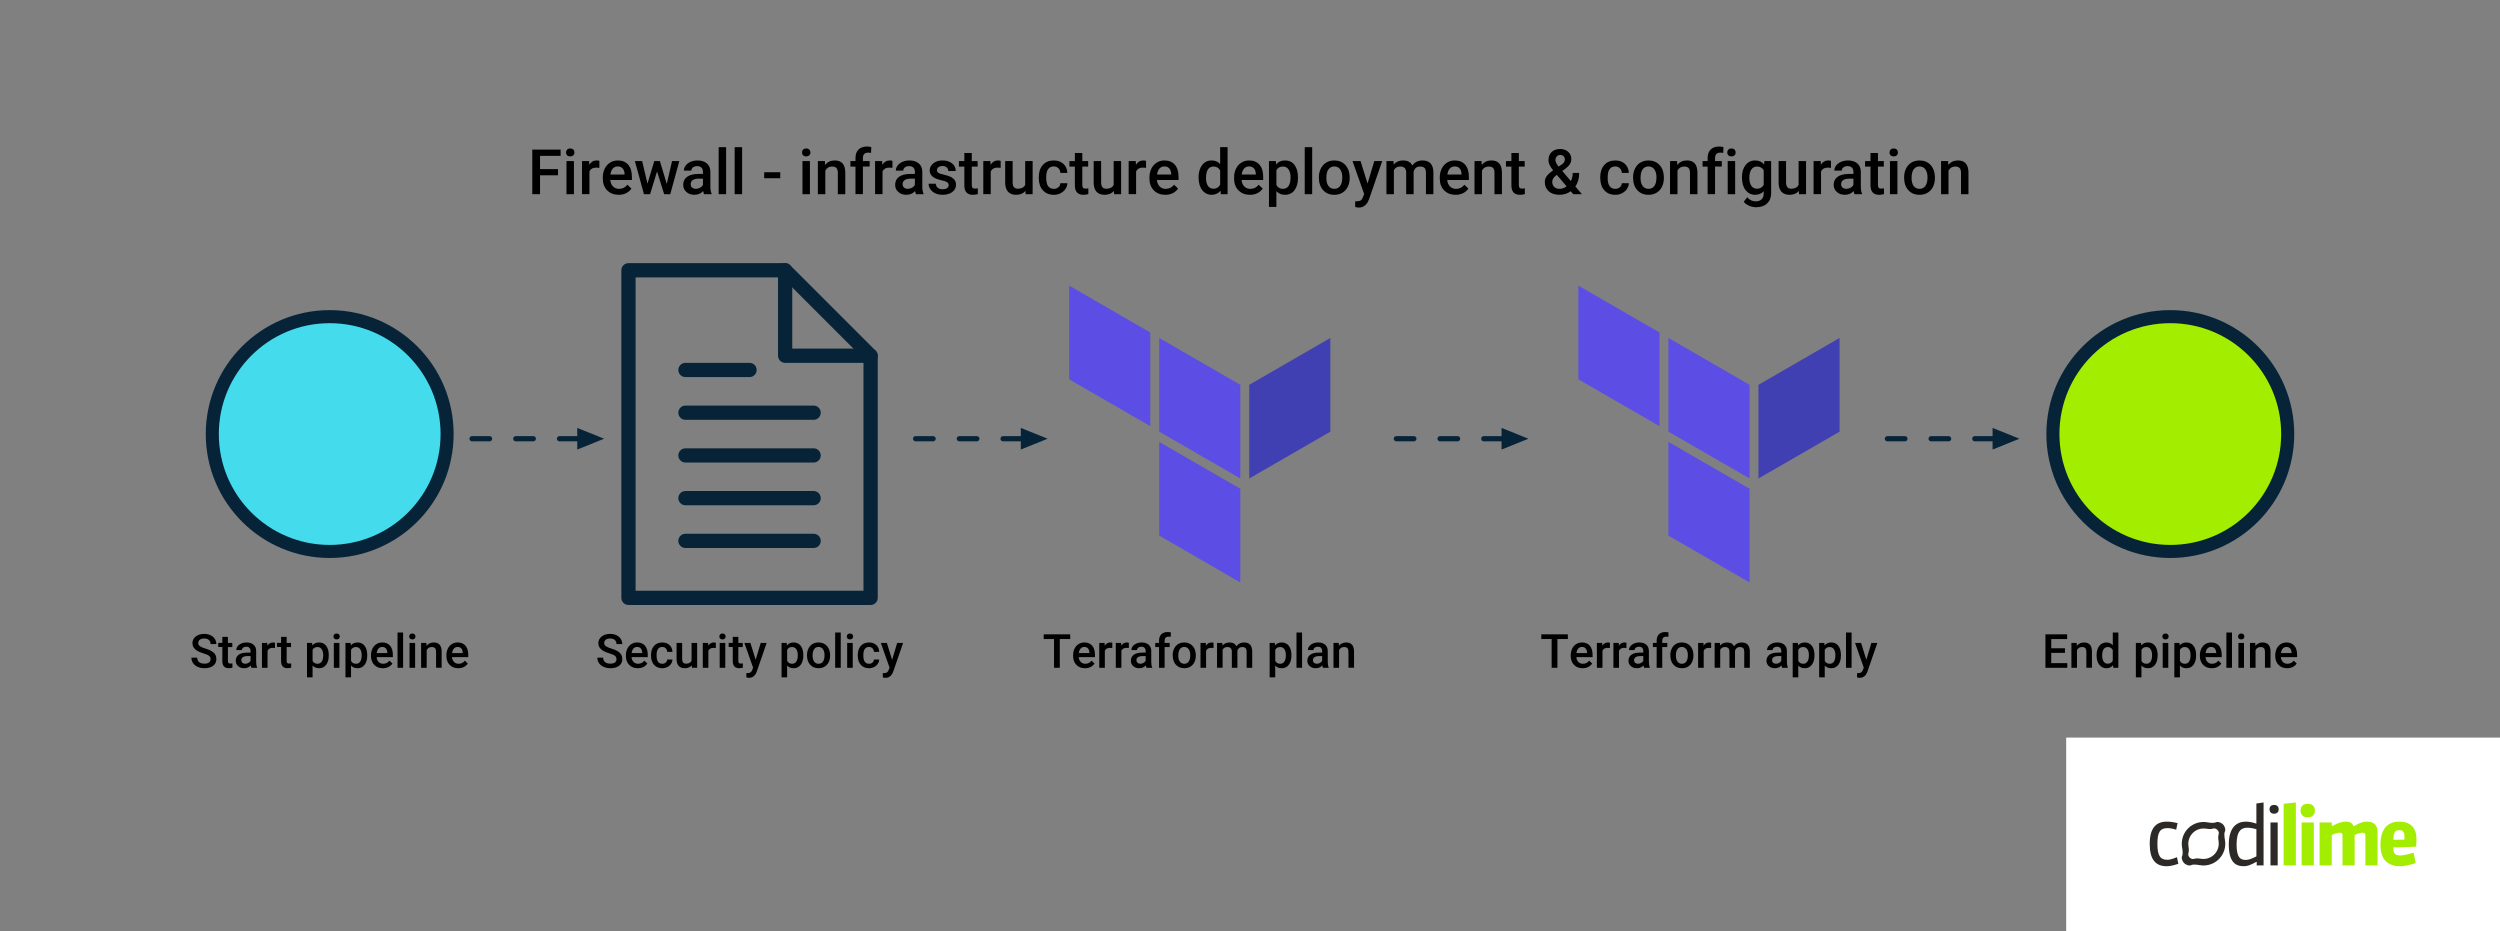 <?xml version="1.0" encoding="UTF-8"?><svg id="Warstwa_1" xmlns="http://www.w3.org/2000/svg" viewBox="0 0 1914.35 712.97"><rect x="0" y="0" width="1914.35" height="712.97" fill="#808080" stroke="none"/><defs><style>.cls-1{fill:none;stroke-dasharray:0 0 0 0 0 0 13.39 20.09;stroke-linecap:round;stroke-width:4px;}.cls-1,.cls-2,.cls-3{stroke:#062338;stroke-miterlimit:10;}.cls-4{fill:#fff;}.cls-5,.cls-2{fill:#a3ed00;}.cls-6{fill:#4040b2;}.cls-7{fill:#062338;}.cls-8{fill:#2d2926;}.cls-9{fill:#5c4ee5;}.cls-2,.cls-3{stroke-width:10px;}.cls-3{fill:#44dcec;}</style></defs><g><path d="M427.26,134.23h-13.73v14.46h-5.93v-34.12h21.68v4.78h-15.75v10.15h13.73v4.73Z"/><path d="M433.43,116.75c0-.88,.28-1.6,.83-2.18s1.35-.87,2.38-.87,1.83,.29,2.39,.87,.84,1.3,.84,2.18-.28,1.57-.84,2.14-1.36,.86-2.39,.86-1.82-.29-2.38-.86-.83-1.29-.83-2.14Zm6.05,31.95h-5.7v-25.36h5.7v25.36Z"/><path d="M458.95,128.53c-.75-.12-1.52-.19-2.32-.19-2.61,0-4.37,1-5.27,3v17.34h-5.7v-25.36h5.44l.14,2.84c1.38-2.2,3.28-3.3,5.72-3.3,.81,0,1.48,.11,2.02,.33l-.02,5.34Z"/><path d="M473.72,149.16c-3.61,0-6.54-1.14-8.78-3.41s-3.36-5.3-3.36-9.08v-.7c0-2.53,.49-4.79,1.46-6.79s2.35-3.54,4.11-4.65,3.73-1.66,5.91-1.66c3.45,0,6.12,1.1,8,3.3s2.82,5.32,2.82,9.35v2.3h-16.57c.17,2.09,.87,3.75,2.1,4.97s2.77,1.83,4.63,1.83c2.61,0,4.73-1.05,6.38-3.16l3.07,2.93c-1.02,1.52-2.37,2.69-4.07,3.53s-3.6,1.25-5.71,1.25Zm-.68-21.73c-1.56,0-2.82,.55-3.79,1.64s-1.57,2.62-1.84,4.57h10.85v-.42c-.12-1.91-.63-3.35-1.52-4.32s-2.12-1.46-3.7-1.46Z"/><path d="M510.59,140.84l4.03-17.51h5.55l-6.91,25.36h-4.69l-5.44-17.41-5.34,17.41h-4.69l-6.94-25.36h5.55l4.1,17.32,5.2-17.32h4.29l5.27,17.51Z"/><path d="M539.13,148.69c-.25-.48-.47-1.27-.66-2.37-1.81,1.89-4.03,2.84-6.66,2.84s-4.62-.73-6.23-2.18-2.41-3.25-2.41-5.39c0-2.7,1-4.78,3.01-6.22s4.88-2.17,8.61-2.17h3.49v-1.66c0-1.31-.37-2.36-1.1-3.15s-1.85-1.18-3.35-1.18c-1.3,0-2.36,.32-3.19,.97s-1.24,1.47-1.24,2.47h-5.7c0-1.39,.46-2.69,1.38-3.9s2.18-2.16,3.76-2.85,3.36-1.03,5.31-1.03c2.97,0,5.34,.75,7.1,2.24s2.67,3.59,2.72,6.29v11.44c0,2.28,.32,4.1,.96,5.46v.4h-5.81Zm-6.26-4.1c1.12,0,2.18-.27,3.18-.82s1.74-1.28,2.24-2.2v-4.78h-3.07c-2.11,0-3.7,.37-4.76,1.1s-1.59,1.77-1.59,3.12c0,1.09,.36,1.96,1.09,2.61s1.7,.97,2.92,.97Z"/><path d="M556.01,148.69h-5.7v-36h5.7v36Z"/><path d="M568.26,148.69h-5.7v-36h5.7v36Z"/><path d="M597.47,136.48h-12.3v-4.59h12.3v4.59Z"/><path d="M614.13,116.75c0-.88,.28-1.6,.83-2.18s1.35-.87,2.38-.87,1.83,.29,2.39,.87,.84,1.3,.84,2.18-.28,1.57-.84,2.14-1.36,.86-2.39,.86-1.82-.29-2.38-.86-.83-1.29-.83-2.14Zm6.05,31.95h-5.7v-25.36h5.7v25.36Z"/><path d="M631.66,123.33l.16,2.93c1.88-2.27,4.34-3.4,7.38-3.4,5.28,0,7.97,3.02,8.06,9.07v16.76h-5.7v-16.43c0-1.61-.35-2.8-1.04-3.57s-1.83-1.16-3.41-1.16c-2.3,0-4.01,1.04-5.13,3.12v18.05h-5.7v-25.36h5.37Z"/><path d="M655.08,148.69v-21.14h-3.87v-4.22h3.87v-2.32c0-2.81,.78-4.98,2.34-6.52s3.75-2.3,6.56-2.3c1,0,2.06,.14,3.19,.42l-.14,4.45c-.62-.12-1.35-.19-2.18-.19-2.72,0-4.08,1.4-4.08,4.2v2.25h5.16v4.22h-5.16v21.14h-5.7Z"/><path d="M683.37,128.53c-.75-.12-1.52-.19-2.32-.19-2.61,0-4.37,1-5.27,3v17.34h-5.7v-25.36h5.44l.14,2.84c1.38-2.2,3.28-3.3,5.72-3.3,.81,0,1.48,.11,2.02,.33l-.02,5.34Z"/><path d="M701.41,148.69c-.25-.48-.47-1.27-.66-2.37-1.81,1.89-4.03,2.84-6.66,2.84s-4.62-.73-6.23-2.18-2.41-3.25-2.41-5.39c0-2.7,1-4.78,3.01-6.22s4.88-2.17,8.61-2.17h3.49v-1.66c0-1.31-.37-2.36-1.1-3.15s-1.85-1.18-3.35-1.18c-1.3,0-2.36,.32-3.19,.97s-1.24,1.47-1.24,2.47h-5.7c0-1.39,.46-2.69,1.38-3.9s2.18-2.16,3.76-2.85,3.36-1.03,5.31-1.03c2.97,0,5.34,.75,7.1,2.24s2.67,3.59,2.72,6.29v11.44c0,2.28,.32,4.1,.96,5.46v.4h-5.81Zm-6.26-4.1c1.12,0,2.18-.27,3.18-.82s1.74-1.28,2.24-2.2v-4.78h-3.07c-2.11,0-3.7,.37-4.76,1.1s-1.59,1.77-1.59,3.12c0,1.09,.36,1.96,1.09,2.61s1.7,.97,2.92,.97Z"/><path d="M726.44,141.8c0-1.02-.42-1.79-1.25-2.32s-2.22-1-4.16-1.41-3.55-.92-4.85-1.55c-2.84-1.38-4.27-3.37-4.27-5.98,0-2.19,.92-4.02,2.77-5.48s4.19-2.2,7.03-2.2c3.03,0,5.48,.75,7.35,2.25s2.8,3.45,2.8,5.84h-5.7c0-1.09-.41-2-1.22-2.73s-1.89-1.09-3.23-1.09c-1.25,0-2.27,.29-3.06,.87s-1.18,1.35-1.18,2.32c0,.88,.37,1.55,1.1,2.04s2.22,.97,4.45,1.46,3.99,1.08,5.26,1.76,2.22,1.5,2.84,2.45,.93,2.11,.93,3.47c0,2.28-.95,4.13-2.84,5.54s-4.37,2.12-7.43,2.12c-2.08,0-3.93-.38-5.55-1.12s-2.89-1.78-3.8-3.09-1.36-2.73-1.36-4.24h5.53c.08,1.34,.59,2.38,1.52,3.11s2.18,1.09,3.73,1.09,2.64-.29,3.42-.86,1.17-1.32,1.17-2.24Z"/><path d="M744.14,117.17v6.16h4.48v4.22h-4.48v14.16c0,.97,.19,1.67,.57,2.1s1.07,.64,2.05,.64c.66,0,1.32-.08,1.99-.23v4.41c-1.3,.36-2.55,.54-3.75,.54-4.38,0-6.56-2.41-6.56-7.24v-14.37h-4.17v-4.22h4.17v-6.16h5.7Z"/><path d="M766.24,128.53c-.75-.12-1.52-.19-2.32-.19-2.61,0-4.37,1-5.27,3v17.34h-5.7v-25.36h5.44l.14,2.84c1.38-2.2,3.28-3.3,5.72-3.3,.81,0,1.48,.11,2.02,.33l-.02,5.34Z"/><path d="M785.2,146.21c-1.67,1.97-4.05,2.95-7.12,2.95-2.75,0-4.83-.8-6.25-2.41s-2.12-3.94-2.12-6.98v-16.43h5.7v16.36c0,3.22,1.34,4.83,4.01,4.83s4.63-.99,5.6-2.98v-18.21h5.7v25.36h-5.37l-.14-2.48Z"/><path d="M806.93,144.61c1.42,0,2.6-.41,3.54-1.24s1.44-1.85,1.5-3.07h5.37c-.06,1.58-.55,3.05-1.48,4.42s-2.17,2.45-3.75,3.25-3.28,1.2-5.11,1.2c-3.55,0-6.36-1.15-8.44-3.45s-3.12-5.47-3.12-9.52v-.59c0-3.86,1.03-6.95,3.09-9.27s4.88-3.48,8.44-3.48c3.02,0,5.47,.88,7.37,2.64s2.89,4.07,2.99,6.93h-5.37c-.06-1.45-.56-2.65-1.49-3.59s-2.11-1.41-3.55-1.41c-1.84,0-3.27,.67-4.27,2s-1.51,3.36-1.52,6.08v.91c0,2.75,.5,4.8,1.49,6.15s2.43,2.03,4.3,2.03Z"/><path d="M828.77,117.17v6.16h4.48v4.22h-4.48v14.16c0,.97,.19,1.67,.57,2.1s1.07,.64,2.05,.64c.66,0,1.32-.08,1.99-.23v4.41c-1.3,.36-2.55,.54-3.75,.54-4.38,0-6.56-2.41-6.56-7.24v-14.37h-4.17v-4.22h4.17v-6.16h5.7Z"/><path d="M852.96,146.21c-1.67,1.97-4.05,2.95-7.12,2.95-2.75,0-4.83-.8-6.25-2.41s-2.12-3.94-2.12-6.98v-16.43h5.7v16.36c0,3.22,1.34,4.83,4.01,4.83s4.63-.99,5.6-2.98v-18.21h5.7v25.36h-5.37l-.14-2.48Z"/><path d="M877.55,128.53c-.75-.12-1.52-.19-2.32-.19-2.61,0-4.37,1-5.27,3v17.34h-5.7v-25.36h5.44l.14,2.84c1.38-2.2,3.28-3.3,5.72-3.3,.81,0,1.48,.11,2.02,.33l-.02,5.34Z"/><path d="M892.31,149.16c-3.61,0-6.54-1.14-8.78-3.41s-3.36-5.3-3.36-9.08v-.7c0-2.53,.49-4.79,1.46-6.79s2.35-3.54,4.11-4.65,3.73-1.66,5.91-1.66c3.45,0,6.12,1.1,8,3.3s2.82,5.32,2.82,9.35v2.3h-16.57c.17,2.09,.87,3.75,2.1,4.97s2.77,1.83,4.63,1.83c2.61,0,4.73-1.05,6.38-3.16l3.07,2.93c-1.02,1.52-2.37,2.69-4.07,3.53s-3.6,1.25-5.71,1.25Zm-.68-21.73c-1.56,0-2.82,.55-3.79,1.64s-1.57,2.62-1.84,4.57h10.85v-.42c-.12-1.91-.63-3.35-1.52-4.32s-2.12-1.46-3.7-1.46Z"/><path d="M917.79,135.82c0-3.91,.91-7.04,2.72-9.41s4.24-3.55,7.29-3.55c2.69,0,4.86,.94,6.52,2.81v-12.98h5.7v36h-5.16l-.28-2.62c-1.7,2.06-3.98,3.09-6.82,3.09s-5.37-1.2-7.21-3.59-2.75-5.64-2.75-9.75Zm5.7,.49c0,2.58,.5,4.59,1.49,6.04s2.4,2.17,4.23,2.17c2.33,0,4.03-1.04,5.11-3.12v-10.83c-1.05-2.03-2.73-3.05-5.06-3.05-1.84,0-3.27,.73-4.27,2.19s-1.5,3.66-1.5,6.6Z"/><path d="M957.12,149.16c-3.61,0-6.54-1.14-8.78-3.41s-3.36-5.3-3.36-9.08v-.7c0-2.53,.49-4.79,1.46-6.79s2.35-3.54,4.11-4.65,3.73-1.66,5.91-1.66c3.45,0,6.12,1.1,8,3.3s2.82,5.32,2.82,9.35v2.3h-16.57c.17,2.09,.87,3.75,2.1,4.97s2.77,1.83,4.63,1.83c2.61,0,4.73-1.05,6.38-3.16l3.07,2.93c-1.02,1.52-2.37,2.69-4.07,3.53s-3.6,1.25-5.71,1.25Zm-.68-21.73c-1.56,0-2.82,.55-3.79,1.64s-1.57,2.62-1.84,4.57h10.85v-.42c-.12-1.91-.63-3.35-1.52-4.32s-2.12-1.46-3.7-1.46Z"/><path d="M993.91,136.27c0,3.92-.89,7.05-2.67,9.39s-4.17,3.5-7.17,3.5c-2.78,0-5.01-.91-6.68-2.74v12.02h-5.7v-35.11h5.25l.23,2.58c1.67-2.03,3.95-3.05,6.82-3.05,3.09,0,5.52,1.15,7.28,3.46s2.64,5.5,2.64,9.6v.35Zm-5.67-.49c0-2.53-.5-4.54-1.51-6.02s-2.45-2.23-4.32-2.23c-2.33,0-4,.96-5.02,2.88v11.25c1.03,1.97,2.72,2.95,5.06,2.95,1.81,0,3.23-.73,4.25-2.19s1.54-3.68,1.54-6.64Z"/><path d="M1004.79,148.69h-5.7v-36h5.7v36Z"/><path d="M1009.92,135.78c0-2.48,.49-4.72,1.48-6.71s2.37-3.52,4.15-4.59,3.83-1.61,6.14-1.61c3.42,0,6.2,1.1,8.33,3.3s3.29,5.12,3.46,8.77l.02,1.34c0,2.5-.48,4.73-1.44,6.7s-2.34,3.49-4.12,4.57-3.86,1.62-6.2,1.62c-3.58,0-6.44-1.19-8.59-3.57s-3.22-5.56-3.22-9.53v-.28Zm5.7,.49c0,2.61,.54,4.65,1.62,6.13s2.58,2.21,4.5,2.21,3.42-.75,4.49-2.25,1.61-3.7,1.61-6.59c0-2.56-.55-4.59-1.65-6.09s-2.6-2.25-4.49-2.25-3.34,.74-4.43,2.21-1.64,3.68-1.64,6.62Z"/><path d="M1047.19,140.53l5.16-17.2h6.07l-10.08,29.2c-1.55,4.27-4.17,6.4-7.88,6.4-.83,0-1.74-.14-2.74-.42v-4.43l1.08,.07c1.44,0,2.52-.26,3.25-.78,.73-.52,1.3-1.4,1.72-2.63l.82-2.18-8.91-25.22h6.14l5.37,17.2Z"/><path d="M1067.04,123.33l.16,2.65c1.78-2.08,4.22-3.12,7.31-3.12,3.39,0,5.71,1.3,6.96,3.89,1.84-2.59,4.44-3.89,7.78-3.89,2.8,0,4.88,.77,6.25,2.32s2.07,3.83,2.1,6.84v16.66h-5.7v-16.5c0-1.61-.35-2.79-1.05-3.54s-1.87-1.12-3.49-1.12c-1.3,0-2.36,.35-3.18,1.04s-1.39,1.61-1.72,2.73l.02,17.39h-5.7v-16.69c-.08-2.98-1.6-4.48-4.57-4.48-2.28,0-3.9,.93-4.85,2.79v18.38h-5.7v-25.36h5.37Z"/><path d="M1114.62,149.16c-3.61,0-6.54-1.14-8.78-3.41s-3.36-5.3-3.36-9.08v-.7c0-2.53,.49-4.79,1.46-6.79s2.35-3.54,4.11-4.65,3.73-1.66,5.91-1.66c3.45,0,6.12,1.1,8,3.3s2.82,5.32,2.82,9.35v2.3h-16.57c.17,2.09,.87,3.75,2.1,4.97s2.77,1.83,4.63,1.83c2.61,0,4.73-1.05,6.38-3.16l3.07,2.93c-1.02,1.52-2.37,2.69-4.07,3.53s-3.6,1.25-5.71,1.25Zm-.68-21.73c-1.56,0-2.82,.55-3.79,1.64s-1.57,2.62-1.84,4.57h10.85v-.42c-.12-1.91-.63-3.35-1.52-4.32s-2.12-1.46-3.7-1.46Z"/><path d="M1134.49,123.33l.16,2.93c1.88-2.27,4.34-3.4,7.38-3.4,5.28,0,7.97,3.02,8.06,9.07v16.76h-5.7v-16.43c0-1.61-.35-2.8-1.04-3.57s-1.83-1.16-3.41-1.16c-2.3,0-4.01,1.04-5.13,3.12v18.05h-5.7v-25.36h5.37Z"/><path d="M1163.04,117.17v6.16h4.48v4.22h-4.48v14.16c0,.97,.19,1.67,.57,2.1s1.07,.64,2.05,.64c.66,0,1.32-.08,1.99-.23v4.41c-1.3,.36-2.55,.54-3.75,.54-4.38,0-6.56-2.41-6.56-7.24v-14.37h-4.17v-4.22h4.17v-6.16h5.7Z"/><path d="M1182.91,139.48c0-1.58,.43-3.03,1.29-4.35s2.55-2.89,5.09-4.7c-1.33-1.67-2.25-3.09-2.78-4.27s-.79-2.3-.79-3.4c0-2.67,.81-4.79,2.44-6.34s3.81-2.33,6.56-2.33c2.48,0,4.52,.73,6.11,2.19s2.38,3.27,2.38,5.43c0,1.42-.36,2.73-1.08,3.93s-1.9,2.39-3.54,3.57l-2.32,1.69,6.59,7.78c.95-1.88,1.43-3.96,1.43-6.26h4.95c0,4.2-.98,7.65-2.95,10.34l5.02,5.93h-6.61l-1.92-2.27c-2.44,1.83-5.34,2.74-8.72,2.74s-6.07-.89-8.1-2.68-3.04-4.12-3.04-7Zm11.3,5.13c1.92,0,3.72-.64,5.39-1.92l-7.45-8.79-.73,.52c-1.88,1.42-2.81,3.05-2.81,4.88,0,1.58,.51,2.86,1.52,3.84s2.38,1.48,4.08,1.48Zm-3.14-21.98c0,1.31,.8,2.96,2.41,4.95l2.6-1.78,.73-.59c.97-.86,1.45-1.96,1.45-3.3,0-.89-.34-1.65-1.01-2.29s-1.52-.95-2.55-.95c-1.11,0-1.99,.38-2.65,1.12s-.98,1.7-.98,2.84Z"/><path d="M1236.87,144.61c1.42,0,2.6-.41,3.54-1.24s1.44-1.85,1.5-3.07h5.37c-.06,1.58-.55,3.05-1.48,4.42s-2.17,2.45-3.75,3.25-3.28,1.2-5.11,1.2c-3.55,0-6.36-1.15-8.44-3.45s-3.12-5.47-3.12-9.52v-.59c0-3.86,1.03-6.95,3.09-9.27s4.88-3.48,8.44-3.48c3.02,0,5.47,.88,7.37,2.64s2.89,4.07,2.99,6.93h-5.37c-.06-1.45-.56-2.65-1.49-3.59s-2.11-1.41-3.55-1.41c-1.84,0-3.27,.67-4.27,2s-1.51,3.36-1.52,6.08v.91c0,2.75,.5,4.8,1.49,6.15s2.43,2.03,4.3,2.03Z"/><path d="M1250.51,135.78c0-2.48,.49-4.72,1.48-6.71s2.37-3.52,4.15-4.59,3.83-1.61,6.14-1.61c3.42,0,6.2,1.1,8.33,3.3s3.29,5.12,3.46,8.77l.02,1.34c0,2.5-.48,4.73-1.44,6.7s-2.34,3.49-4.12,4.57-3.86,1.62-6.2,1.62c-3.58,0-6.44-1.19-8.59-3.57s-3.22-5.56-3.22-9.53v-.28Zm5.7,.49c0,2.61,.54,4.65,1.62,6.13s2.58,2.21,4.5,2.21,3.42-.75,4.49-2.25,1.61-3.7,1.61-6.59c0-2.56-.55-4.59-1.65-6.09s-2.6-2.25-4.49-2.25-3.34,.74-4.43,2.21-1.64,3.68-1.64,6.62Z"/><path d="M1284.19,123.33l.16,2.93c1.88-2.27,4.34-3.4,7.38-3.4,5.28,0,7.97,3.02,8.06,9.07v16.76h-5.7v-16.43c0-1.61-.35-2.8-1.04-3.57s-1.83-1.16-3.41-1.16c-2.3,0-4.01,1.04-5.13,3.12v18.05h-5.7v-25.36h5.37Z"/><path d="M1307.6,148.69v-21.14h-3.87v-4.22h3.87v-2.32c0-2.81,.78-4.98,2.34-6.52s3.75-2.3,6.56-2.3c1,0,2.06,.14,3.19,.42l-.14,4.45c-.62-.12-1.35-.19-2.18-.19-2.72,0-4.08,1.4-4.08,4.2v2.25h5.16v4.22h-5.16v21.14h-5.7Z"/><path d="M1322.62,116.75c0-.88,.28-1.6,.83-2.18s1.35-.87,2.38-.87,1.83,.29,2.39,.87,.84,1.3,.84,2.18-.28,1.57-.84,2.14-1.36,.86-2.39,.86-1.82-.29-2.38-.86-.83-1.29-.83-2.14Zm6.05,31.95h-5.7v-25.36h5.7v25.36Z"/><path d="M1333.87,135.82c0-3.94,.93-7.08,2.78-9.43s4.31-3.53,7.37-3.53c2.89,0,5.16,1.01,6.82,3.02l.26-2.55h5.13v24.59c0,3.33-1.04,5.95-3.11,7.88s-4.86,2.88-8.38,2.88c-1.86,0-3.68-.39-5.45-1.16s-3.12-1.79-4.04-3.04l2.7-3.42c1.75,2.08,3.91,3.12,6.47,3.12,1.89,0,3.38-.51,4.48-1.54s1.64-2.53,1.64-4.51v-1.71c-1.64,1.83-3.83,2.74-6.56,2.74-2.97,0-5.39-1.18-7.28-3.54s-2.82-5.62-2.82-9.8Zm5.67,.49c0,2.55,.52,4.55,1.56,6.01s2.48,2.19,4.32,2.19c2.3,0,4-.98,5.11-2.95v-11.16c-1.08-1.92-2.77-2.88-5.06-2.88-1.88,0-3.33,.74-4.37,2.23s-1.56,3.67-1.56,6.56Z"/><path d="M1377.44,146.21c-1.67,1.97-4.05,2.95-7.12,2.95-2.75,0-4.83-.8-6.25-2.41s-2.12-3.94-2.12-6.98v-16.43h5.7v16.36c0,3.22,1.34,4.83,4.01,4.83s4.63-.99,5.6-2.98v-18.21h5.7v25.36h-5.37l-.14-2.48Z"/><path d="M1402.03,128.53c-.75-.12-1.52-.19-2.32-.19-2.61,0-4.37,1-5.27,3v17.34h-5.7v-25.36h5.44l.14,2.84c1.38-2.2,3.28-3.3,5.72-3.3,.81,0,1.48,.11,2.02,.33l-.02,5.34Z"/><path d="M1420.08,148.69c-.25-.48-.47-1.27-.66-2.37-1.81,1.89-4.03,2.84-6.66,2.84s-4.62-.73-6.23-2.18-2.41-3.25-2.41-5.39c0-2.7,1-4.78,3.01-6.22s4.88-2.17,8.61-2.17h3.49v-1.66c0-1.31-.37-2.36-1.1-3.15s-1.85-1.18-3.35-1.18c-1.3,0-2.36,.32-3.19,.97s-1.24,1.47-1.24,2.47h-5.7c0-1.39,.46-2.69,1.38-3.9s2.18-2.16,3.76-2.85,3.36-1.03,5.31-1.03c2.97,0,5.34,.75,7.1,2.24s2.67,3.59,2.72,6.29v11.44c0,2.28,.32,4.1,.96,5.46v.4h-5.81Zm-6.26-4.1c1.12,0,2.18-.27,3.18-.82s1.74-1.28,2.24-2.2v-4.78h-3.07c-2.11,0-3.7,.37-4.76,1.1s-1.59,1.77-1.59,3.12c0,1.09,.36,1.96,1.09,2.61s1.7,.97,2.92,.97Z"/><path d="M1438.03,117.17v6.16h4.48v4.22h-4.48v14.16c0,.97,.19,1.67,.57,2.1s1.07,.64,2.05,.64c.66,0,1.32-.08,1.99-.23v4.41c-1.3,.36-2.55,.54-3.75,.54-4.38,0-6.56-2.41-6.56-7.24v-14.37h-4.17v-4.22h4.17v-6.16h5.7Z"/><path d="M1446.87,116.75c0-.88,.28-1.6,.83-2.18s1.35-.87,2.38-.87,1.83,.29,2.39,.87,.84,1.3,.84,2.18-.28,1.57-.84,2.14-1.36,.86-2.39,.86-1.82-.29-2.38-.86-.83-1.29-.83-2.14Zm6.05,31.95h-5.7v-25.36h5.7v25.36Z"/><path d="M1458.05,135.78c0-2.48,.49-4.72,1.48-6.71s2.37-3.52,4.15-4.59,3.83-1.61,6.14-1.61c3.42,0,6.2,1.1,8.33,3.3s3.29,5.12,3.46,8.77l.02,1.34c0,2.5-.48,4.73-1.44,6.7s-2.34,3.49-4.12,4.57-3.86,1.62-6.2,1.62c-3.58,0-6.44-1.19-8.59-3.57s-3.22-5.56-3.22-9.53v-.28Zm5.7,.49c0,2.61,.54,4.65,1.62,6.13s2.58,2.21,4.5,2.21,3.42-.75,4.49-2.25,1.61-3.7,1.61-6.59c0-2.56-.55-4.59-1.65-6.09s-2.6-2.25-4.49-2.25-3.34,.74-4.43,2.21-1.64,3.68-1.64,6.62Z"/><path d="M1491.73,123.33l.16,2.93c1.88-2.27,4.34-3.4,7.38-3.4,5.28,0,7.97,3.02,8.06,9.07v16.76h-5.7v-16.43c0-1.61-.35-2.8-1.04-3.57s-1.83-1.16-3.41-1.16c-2.3,0-4.01,1.04-5.13,3.12v18.05h-5.7v-25.36h5.37Z"/></g><g><rect class="cls-4" x="1582.16" y="564.81" width="332.19" height="148.16"/><g><path class="cls-8" d="M1703.68,636.8c.97-1.99-.56-4.65-1.5-5.58s-3.59-2.47-5.58-1.5c-1.45,.71-4.55,.28-6.18-.02-5.23-.98-10.83,.55-14.88,4.59-4.04,4.04-5.57,9.65-4.59,14.88,.31,1.63,.73,4.72,.02,6.18-.97,1.99,.56,4.65,1.5,5.58h0c.94,.94,3.59,2.47,5.58,1.5,1.45-.71,4.55-.28,6.18,.02,5.23,.98,10.83-.55,14.88-4.59,4.04-4.04,5.57-9.65,4.59-14.88-.31-1.63-.73-4.72-.02-6.18Zm-4.79,7.71c.45,3.48-.66,7.12-3.33,9.79-2.67,2.67-6.31,3.78-9.79,3.33-1.25-.16-3.64-.68-6.04,.09-1.08,.35-2.39-.43-3.01-1.04-.61-.61-1.39-1.93-1.04-3.01,.77-2.39,.25-4.79,.09-6.04-.45-3.48,.66-7.12,3.33-9.79,2.67-2.67,6.31-3.78,9.79-3.33,1.25,.16,3.65,.68,6.04-.09,1.08-.35,2.39,.43,3.01,1.04,.61,.61,1.39,1.93,1.04,3.01-.77,2.39-.25,4.79-.09,6.04Z"/><g><path class="cls-8" d="M1659.13,663.31c-8.55,0-13.01-5.2-13.01-17.11s4.71-17.04,13.01-17.04c2.11,0,4.21,.19,8.31,1.11l-1.05,5.08c-3.34-1.05-5.2-1.23-6.69-1.23-5.64,0-7.69,3.16-7.69,12.03,0,9.66,2.53,12.21,7.62,12.21,1.6,0,2.97-.25,7.38-1.98l1.05,5.08c-4.78,1.54-6.94,1.84-8.94,1.84"/><path class="cls-8" d="M1728.06,662.69v-2.67h-.44c-4.65,2.67-7.13,3.28-9.48,3.28-6.44,0-11.47-3.23-11.47-16.67s6.32-17.48,13.19-17.48c1.79,0,4.59,.37,7.94,1.55v-15.42l5.51-.81v48.21l-5.25,.02h0Zm-.24-27.7c-2.53-.81-5.2-1.18-6.87-1.18-4.39,0-8.31,1.98-8.31,12.89,0,9.92,2.85,11.77,6.94,11.77,1.86,0,3.65-.37,8.24-2.72v-20.76h0Z"/><path class="cls-8" d="M1741.39,623.1c-2.16,0-3.53-1.23-3.53-3.41s1.37-3.34,3.53-3.34c1.98,0,3.48,1.11,3.48,3.34,0,2.11-1.3,3.41-3.48,3.41m-2.79,6.69h5.52v32.9h-5.52v-32.9Z"/></g><g><polygon class="cls-5" points="1748.68 662.69 1748.68 615.48 1758.04 614.48 1758.04 662.69 1748.68 662.69"/><path class="cls-5" d="M1767.1,625.88c-3.34,0-5.46-1.86-5.46-5.2s2.11-5.15,5.46-5.15c3.16,0,5.52,1.6,5.52,5.15-.02,3.23-1.99,5.2-5.52,5.2m-4.65,3.9h9.36v32.9h-9.36v-32.9Z"/><path class="cls-5" d="M1811.28,662.69v-22.87c0-1.6-.49-2.18-2.16-2.18-1.49,0-3.46,.49-6.08,1.74v23.29h-9.29v-22.85c0-1.6-.56-2.18-2.04-2.18s-3.83,.56-6.2,1.74v23.29h-9.31v-32.89h9.31v2.67h.62c4.65-2.67,7.69-3.28,10.22-3.28,3.04,0,4.78,.81,5.71,3.34h.62c4.78-2.91,7.43-3.34,9.98-3.34,5.39,0,7.94,3.04,7.94,8.06v25.47l-9.32-.02h0Z"/><path class="cls-5" d="M1838.18,663.31c-10.22,0-15.37-5.46-15.37-16.49,0-12.21,5.57-17.67,14.56-17.67,8.24,0,13.02,4.59,13.02,13.45,0,1.37-.07,3.41-.3,5.76,0,0-8.18,.3-17.47,.56,0,4.83,1.42,6.13,5.57,6.13,1.23,0,3.41-.19,9.98-2.11l1.6,7.94c-5.47,1.76-9.19,2.43-11.6,2.43m3.04-22.57c0-3.72-1.37-5.08-4.02-5.08-3.04,0-4.39,1.42-4.46,7.43,0,0,5.08-.07,8.43-.19,.05-.91,.05-1.54,.05-2.16"/></g></g></g><g><g><path class="cls-6" d="M956.58,294.68v71.71l62.12-35.83v-71.78l-62.12,35.91h0Z"/><path class="cls-9" d="M887.64,258.77l62.12,35.91v71.71l-62.12-35.87v-71.73h0Zm-68.94-40.04v71.74l62.12,35.87v-71.75l-62.12-35.87Zm68.94,191.4l62.12,35.87v-71.75l-62.12-35.87v71.75h0Z"/></g><g><path class="cls-7" d="M666.65,463.25h-185.41c-3.01,0-5.45-2.44-5.45-5.45V206.95c0-3.01,2.44-5.45,5.45-5.45h119.97c1.45,0,2.83,.57,3.86,1.6l65.44,65.44c1.02,1.02,1.6,2.41,1.6,3.86v185.41c0,3.01-2.44,5.45-5.45,5.45Zm-179.95-10.91h174.5v-177.69l-62.24-62.24h-112.26v239.94Z"/><path class="cls-7" d="M666.65,277.84h-65.44c-3.01,0-5.45-2.44-5.45-5.45v-65.44c0-3.01,2.44-5.45,5.45-5.45s5.45,2.44,5.45,5.45v59.98h59.98c3.01,0,5.45,2.44,5.45,5.45s-2.44,5.45-5.45,5.45Z"/><path class="cls-7" d="M573.95,288.75h-49.08c-3.01,0-5.45-2.44-5.45-5.45s2.44-5.45,5.45-5.45h49.08c3.01,0,5.45,2.44,5.45,5.45s-2.44,5.45-5.45,5.45Z"/><path class="cls-7" d="M623.03,321.47h-98.16c-3.01,0-5.45-2.44-5.45-5.45s2.44-5.45,5.45-5.45h98.16c3.01,0,5.45,2.44,5.45,5.45s-2.44,5.45-5.45,5.45Z"/><path class="cls-7" d="M623.03,354.19h-98.16c-3.01,0-5.45-2.44-5.45-5.45s2.44-5.45,5.45-5.45h98.16c3.01,0,5.45,2.44,5.45,5.45s-2.44,5.45-5.45,5.45Z"/><path class="cls-7" d="M623.03,386.9h-98.16c-3.01,0-5.45-2.44-5.45-5.45s2.44-5.45,5.45-5.45h98.16c3.01,0,5.45,2.44,5.45,5.45s-2.44,5.45-5.45,5.45Z"/><path class="cls-7" d="M623.03,419.62h-98.16c-3.01,0-5.45-2.44-5.45-5.45s2.44-5.45,5.45-5.45h98.16c3.01,0,5.45,2.44,5.45,5.45s-2.44,5.45-5.45,5.45Z"/></g><circle class="cls-3" cx="252.46" cy="332.37" r="89.9"/><g><path class="cls-6" d="M1346.51,294.68v71.71l62.12-35.83v-71.78l-62.12,35.91h0Z"/><path class="cls-9" d="M1277.57,258.77l62.12,35.91v71.71l-62.12-35.87v-71.73h0Zm-68.94-40.04v71.74l62.12,35.87v-71.75l-62.12-35.87Zm68.94,191.4l62.12,35.87v-71.75l-62.12-35.87v71.75h0Z"/></g><circle class="cls-2" cx="1661.89" cy="332.37" r="89.9"/><g><path d="M161.23,504.75c0-1.12-.4-1.99-1.19-2.6s-2.22-1.22-4.28-1.85-3.7-1.31-4.92-2.07c-2.33-1.46-3.5-3.38-3.5-5.73,0-2.06,.84-3.76,2.52-5.1s3.86-2,6.55-2c1.78,0,3.37,.33,4.76,.98s2.49,1.59,3.29,2.8,1.2,2.56,1.2,4.03h-4.43c0-1.34-.42-2.38-1.26-3.14s-2.04-1.13-3.59-1.13c-1.45,0-2.58,.31-3.38,.93s-1.2,1.49-1.2,2.6c0,.94,.43,1.72,1.3,2.35s2.3,1.24,4.29,1.83,3.59,1.27,4.8,2.02,2.09,1.62,2.65,2.6,.84,2.12,.84,3.44c0,2.13-.82,3.83-2.45,5.09s-3.85,1.89-6.65,1.89c-1.85,0-3.55-.34-5.11-1.03s-2.76-1.63-3.62-2.84-1.29-2.61-1.29-4.22h4.45c0,1.45,.48,2.58,1.44,3.38s2.34,1.2,4.13,1.2c1.55,0,2.71-.31,3.49-.94s1.17-1.46,1.17-2.49Z"/><path d="M174.52,487.69v4.62h3.36v3.16h-3.36v10.62c0,.73,.14,1.25,.43,1.57s.8,.48,1.54,.48c.49,0,.99-.06,1.49-.18v3.3c-.97,.27-1.91,.4-2.81,.4-3.28,0-4.92-1.81-4.92-5.43v-10.78h-3.13v-3.16h3.13v-4.62h4.27Z"/><path d="M192.5,511.34c-.19-.36-.35-.96-.49-1.78-1.36,1.42-3.02,2.13-4.99,2.13s-3.47-.54-4.68-1.63-1.81-2.44-1.81-4.04c0-2.03,.75-3.58,2.26-4.67s3.66-1.63,6.46-1.63h2.62v-1.25c0-.98-.28-1.77-.83-2.36s-1.39-.89-2.51-.89c-.97,0-1.77,.24-2.39,.73s-.93,1.1-.93,1.85h-4.27c0-1.04,.35-2.02,1.04-2.93s1.63-1.62,2.82-2.14,2.52-.77,3.98-.77c2.23,0,4,.56,5.33,1.68s2,2.69,2.04,4.72v8.58c0,1.71,.24,3.08,.72,4.1v.3h-4.36Zm-4.69-3.08c.84,0,1.64-.21,2.38-.62s1.3-.96,1.68-1.65v-3.59h-2.3c-1.58,0-2.77,.28-3.57,.83s-1.2,1.33-1.2,2.34c0,.82,.27,1.47,.82,1.96s1.27,.73,2.19,.73Z"/><path d="M210.57,496.22c-.56-.09-1.14-.14-1.74-.14-1.96,0-3.28,.75-3.96,2.25v13.01h-4.27v-19.02h4.08l.11,2.13c1.03-1.65,2.46-2.48,4.29-2.48,.61,0,1.11,.08,1.51,.25l-.02,4.01Z"/><path d="M219.5,487.69v4.62h3.36v3.16h-3.36v10.62c0,.73,.14,1.25,.43,1.57s.8,.48,1.54,.48c.49,0,.99-.06,1.49-.18v3.3c-.97,.27-1.91,.4-2.81,.4-3.28,0-4.92-1.81-4.92-5.43v-10.78h-3.13v-3.16h3.13v-4.62h4.27Z"/><path d="M251.74,502.02c0,2.94-.67,5.29-2,7.04s-3.13,2.63-5.38,2.63c-2.09,0-3.76-.69-5.01-2.06v9.02h-4.27v-26.33h3.94l.18,1.93c1.25-1.52,2.96-2.29,5.12-2.29,2.32,0,4.14,.86,5.46,2.59s1.98,4.13,1.98,7.2v.26Zm-4.25-.37c0-1.9-.38-3.4-1.13-4.52s-1.84-1.67-3.24-1.67c-1.75,0-3,.72-3.76,2.16v8.44c.77,1.48,2.04,2.21,3.8,2.21,1.36,0,2.42-.55,3.19-1.64s1.15-2.76,1.15-4.98Z"/><path d="M255.36,487.38c0-.66,.21-1.2,.62-1.63s1.01-.65,1.78-.65,1.37,.22,1.79,.65,.63,.98,.63,1.63-.21,1.18-.63,1.61-1.02,.64-1.79,.64-1.37-.21-1.78-.64-.62-.96-.62-1.61Zm4.54,23.96h-4.27v-19.02h4.27v19.02Z"/><path d="M281.2,502.02c0,2.94-.67,5.29-2,7.04s-3.13,2.63-5.38,2.63c-2.09,0-3.76-.69-5.01-2.06v9.02h-4.27v-26.33h3.94l.18,1.93c1.25-1.52,2.96-2.29,5.12-2.29,2.32,0,4.14,.86,5.46,2.59s1.98,4.13,1.98,7.2v.26Zm-4.25-.37c0-1.9-.38-3.4-1.13-4.52s-1.84-1.67-3.24-1.67c-1.75,0-3,.72-3.76,2.16v8.44c.77,1.48,2.04,2.21,3.8,2.21,1.36,0,2.42-.55,3.19-1.64s1.15-2.76,1.15-4.98Z"/><path d="M293.19,511.69c-2.71,0-4.9-.85-6.58-2.56s-2.52-3.98-2.52-6.81v-.53c0-1.9,.37-3.59,1.1-5.09s1.76-2.66,3.08-3.49,2.8-1.25,4.43-1.25c2.59,0,4.59,.83,6,2.48s2.12,3.99,2.12,7.01v1.72h-12.43c.13,1.57,.65,2.81,1.57,3.73s2.08,1.37,3.47,1.37c1.96,0,3.55-.79,4.78-2.37l2.3,2.2c-.76,1.14-1.78,2.02-3.05,2.65s-2.7,.94-4.28,.94Zm-.51-16.29c-1.17,0-2.12,.41-2.84,1.23s-1.18,1.96-1.38,3.43h8.14v-.32c-.09-1.43-.47-2.51-1.14-3.24s-1.59-1.1-2.78-1.1Z"/><path d="M308.68,511.34h-4.27v-27h4.27v27Z"/><path d="M313.33,487.38c0-.66,.21-1.2,.62-1.63s1.01-.65,1.78-.65,1.37,.22,1.79,.65,.63,.98,.63,1.63-.21,1.18-.63,1.61-1.02,.64-1.79,.64-1.37-.21-1.78-.64-.62-.96-.62-1.61Zm4.54,23.96h-4.27v-19.02h4.27v19.02Z"/><path d="M326.48,492.32l.12,2.2c1.41-1.7,3.25-2.55,5.54-2.55,3.96,0,5.98,2.27,6.05,6.8v12.57h-4.27v-12.32c0-1.21-.26-2.1-.78-2.68s-1.37-.87-2.56-.87c-1.72,0-3.01,.78-3.85,2.34v13.54h-4.27v-19.02h4.03Z"/><path d="M350.92,511.69c-2.71,0-4.9-.85-6.58-2.56s-2.52-3.98-2.52-6.81v-.53c0-1.9,.37-3.59,1.1-5.09s1.76-2.66,3.08-3.49,2.8-1.25,4.43-1.25c2.59,0,4.59,.83,6,2.48s2.12,3.99,2.12,7.01v1.72h-12.43c.13,1.57,.65,2.81,1.57,3.73s2.08,1.37,3.47,1.37c1.96,0,3.55-.79,4.78-2.37l2.3,2.2c-.76,1.14-1.78,2.02-3.05,2.65s-2.7,.94-4.28,.94Zm-.51-16.29c-1.17,0-2.12,.41-2.84,1.23s-1.18,1.96-1.38,3.43h8.14v-.32c-.09-1.43-.47-2.51-1.14-3.24s-1.59-1.1-2.78-1.1Z"/></g><g><path d="M472.07,504.75c0-1.12-.4-1.99-1.19-2.6s-2.22-1.22-4.28-1.85-3.7-1.31-4.92-2.07c-2.33-1.46-3.5-3.38-3.5-5.73,0-2.06,.84-3.76,2.52-5.1s3.86-2,6.55-2c1.78,0,3.37,.33,4.76,.98s2.49,1.59,3.29,2.8,1.2,2.56,1.2,4.03h-4.43c0-1.34-.42-2.38-1.26-3.14s-2.04-1.13-3.59-1.13c-1.45,0-2.58,.31-3.38,.93s-1.2,1.49-1.2,2.6c0,.94,.43,1.72,1.3,2.35s2.3,1.24,4.29,1.83,3.59,1.27,4.8,2.02,2.09,1.62,2.65,2.6,.84,2.12,.84,3.44c0,2.13-.82,3.83-2.45,5.09s-3.85,1.89-6.65,1.89c-1.85,0-3.55-.34-5.11-1.03s-2.76-1.63-3.62-2.84-1.29-2.61-1.29-4.22h4.45c0,1.45,.48,2.58,1.44,3.38s2.34,1.2,4.13,1.2c1.55,0,2.71-.31,3.49-.94s1.17-1.46,1.17-2.49Z"/><path d="M488.38,511.69c-2.71,0-4.9-.85-6.58-2.56s-2.52-3.98-2.52-6.81v-.53c0-1.9,.37-3.59,1.1-5.09s1.76-2.66,3.08-3.49,2.8-1.25,4.43-1.25c2.59,0,4.59,.83,6,2.48s2.12,3.99,2.12,7.01v1.72h-12.43c.13,1.57,.65,2.81,1.57,3.73s2.08,1.37,3.47,1.37c1.96,0,3.55-.79,4.78-2.37l2.3,2.2c-.76,1.14-1.78,2.02-3.05,2.65s-2.7,.94-4.28,.94Zm-.51-16.29c-1.17,0-2.12,.41-2.84,1.23s-1.18,1.96-1.38,3.43h8.14v-.32c-.09-1.43-.47-2.51-1.14-3.24s-1.59-1.1-2.78-1.1Z"/><path d="M507.13,508.28c1.07,0,1.95-.31,2.65-.93s1.08-1.39,1.12-2.3h4.03c-.05,1.18-.42,2.29-1.11,3.31s-1.63,1.84-2.81,2.43-2.46,.9-3.83,.9c-2.66,0-4.77-.86-6.33-2.58s-2.34-4.1-2.34-7.14v-.44c0-2.89,.77-5.21,2.32-6.95s3.66-2.61,6.33-2.61c2.26,0,4.1,.66,5.53,1.98s2.17,3.05,2.24,5.19h-4.03c-.05-1.09-.42-1.99-1.12-2.69s-1.58-1.05-2.66-1.05c-1.38,0-2.45,.5-3.2,1.5s-1.13,2.52-1.14,4.56v.69c0,2.06,.37,3.6,1.12,4.61s1.82,1.52,3.23,1.52Z"/><path d="M529.69,509.47c-1.25,1.48-3.04,2.21-5.34,2.21-2.06,0-3.62-.6-4.68-1.81s-1.59-2.95-1.59-5.24v-12.32h4.27v12.27c0,2.41,1,3.62,3.01,3.62s3.47-.74,4.2-2.23v-13.66h4.27v19.02h-4.03l-.11-1.86Z"/><path d="M548.13,496.22c-.56-.09-1.14-.14-1.74-.14-1.96,0-3.28,.75-3.96,2.25v13.01h-4.27v-19.02h4.08l.11,2.13c1.03-1.65,2.46-2.48,4.29-2.48,.61,0,1.11,.08,1.51,.25l-.02,4.01Z"/><path d="M550.83,487.38c0-.66,.21-1.2,.62-1.63s1.01-.65,1.78-.65,1.37,.22,1.79,.65,.63,.98,.63,1.63-.21,1.18-.63,1.61-1.02,.64-1.79,.64-1.37-.21-1.78-.64-.62-.96-.62-1.61Zm4.54,23.96h-4.27v-19.02h4.27v19.02Z"/><path d="M565.37,487.69v4.62h3.36v3.16h-3.36v10.62c0,.73,.14,1.25,.43,1.57s.8,.48,1.54,.48c.49,0,.99-.06,1.49-.18v3.3c-.97,.27-1.91,.4-2.81,.4-3.28,0-4.92-1.81-4.92-5.43v-10.78h-3.13v-3.16h3.13v-4.62h4.27Z"/><path d="M578.64,505.22l3.87-12.9h4.55l-7.56,21.9c-1.16,3.2-3.13,4.8-5.91,4.8-.62,0-1.31-.11-2.06-.32v-3.32l.81,.05c1.08,0,1.89-.2,2.43-.59,.54-.39,.98-1.05,1.29-1.98l.62-1.63-6.68-18.92h4.61l4.03,12.9Z"/><path d="M615.13,502.02c0,2.94-.67,5.29-2,7.04s-3.13,2.63-5.38,2.63c-2.09,0-3.76-.69-5.01-2.06v9.02h-4.27v-26.33h3.94l.18,1.93c1.25-1.52,2.96-2.29,5.12-2.29,2.32,0,4.14,.86,5.46,2.59s1.98,4.13,1.98,7.2v.26Zm-4.25-.37c0-1.9-.38-3.4-1.13-4.52s-1.84-1.67-3.24-1.67c-1.75,0-3,.72-3.76,2.16v8.44c.77,1.48,2.04,2.21,3.8,2.21,1.36,0,2.42-.55,3.19-1.64s1.15-2.76,1.15-4.98Z"/><path d="M617.95,501.65c0-1.86,.37-3.54,1.11-5.04s1.78-2.64,3.11-3.45,2.87-1.2,4.61-1.2c2.57,0,4.65,.83,6.25,2.48s2.46,3.84,2.59,6.57l.02,1c0,1.88-.36,3.55-1.08,5.03s-1.75,2.62-3.09,3.43-2.89,1.21-4.65,1.21c-2.68,0-4.83-.89-6.44-2.68s-2.42-4.17-2.42-7.15v-.21Zm4.27,.37c0,1.96,.4,3.49,1.21,4.6s1.93,1.66,3.38,1.66,2.56-.56,3.37-1.69,1.2-2.77,1.2-4.94c0-1.92-.41-3.45-1.24-4.57s-1.95-1.69-3.37-1.69-2.5,.55-3.32,1.66-1.23,2.76-1.23,4.97Z"/><path d="M643.79,511.34h-4.27v-27h4.27v27Z"/><path d="M648.44,487.38c0-.66,.21-1.2,.62-1.63s1.01-.65,1.78-.65,1.37,.22,1.79,.65,.63,.98,.63,1.63-.21,1.18-.63,1.61-1.02,.64-1.79,.64-1.37-.21-1.78-.64-.62-.96-.62-1.61Zm4.54,23.96h-4.27v-19.02h4.27v19.02Z"/><path d="M665.44,508.28c1.07,0,1.95-.31,2.65-.93s1.08-1.39,1.12-2.3h4.03c-.05,1.18-.42,2.29-1.11,3.31s-1.63,1.84-2.81,2.43-2.46,.9-3.83,.9c-2.66,0-4.77-.86-6.33-2.58s-2.34-4.1-2.34-7.14v-.44c0-2.89,.77-5.21,2.32-6.95s3.66-2.61,6.33-2.61c2.26,0,4.1,.66,5.53,1.98s2.17,3.05,2.24,5.19h-4.03c-.05-1.09-.42-1.99-1.12-2.69s-1.58-1.05-2.66-1.05c-1.38,0-2.45,.5-3.2,1.5s-1.13,2.52-1.14,4.56v.69c0,2.06,.37,3.6,1.12,4.61s1.82,1.52,3.23,1.52Z"/><path d="M683.13,505.22l3.87-12.9h4.55l-7.56,21.9c-1.16,3.2-3.13,4.8-5.91,4.8-.62,0-1.31-.11-2.06-.32v-3.32l.81,.05c1.08,0,1.89-.2,2.43-.59,.54-.39,.98-1.05,1.29-1.98l.62-1.63-6.68-18.92h4.61l4.03,12.9Z"/></g><g><path d="M819.5,489.33h-7.98v22.01h-4.41v-22.01h-7.91v-3.59h20.3v3.59Z"/><path d="M830.82,511.69c-2.71,0-4.9-.85-6.58-2.56s-2.52-3.98-2.52-6.81v-.53c0-1.9,.37-3.59,1.1-5.09s1.76-2.66,3.08-3.49,2.8-1.25,4.43-1.25c2.59,0,4.59,.83,6,2.48s2.12,3.99,2.12,7.01v1.72h-12.43c.13,1.57,.65,2.81,1.57,3.73s2.08,1.37,3.47,1.37c1.96,0,3.55-.79,4.78-2.37l2.3,2.2c-.76,1.14-1.78,2.02-3.05,2.65s-2.7,.94-4.28,.94Zm-.51-16.29c-1.17,0-2.12,.41-2.84,1.23s-1.18,1.96-1.38,3.43h8.14v-.32c-.09-1.43-.47-2.51-1.14-3.24s-1.59-1.1-2.78-1.1Z"/><path d="M851.72,496.22c-.56-.09-1.14-.14-1.74-.14-1.96,0-3.28,.75-3.96,2.25v13.01h-4.27v-19.02h4.08l.11,2.13c1.03-1.65,2.46-2.48,4.29-2.48,.61,0,1.11,.08,1.51,.25l-.02,4.01Z"/><path d="M864.38,496.22c-.56-.09-1.14-.14-1.74-.14-1.96,0-3.28,.75-3.96,2.25v13.01h-4.27v-19.02h4.08l.11,2.13c1.03-1.65,2.46-2.48,4.29-2.48,.61,0,1.11,.08,1.51,.25l-.02,4.01Z"/><path d="M877.91,511.34c-.19-.36-.35-.96-.49-1.78-1.36,1.42-3.02,2.13-4.99,2.13s-3.47-.54-4.68-1.63-1.81-2.44-1.81-4.04c0-2.03,.75-3.58,2.26-4.67s3.66-1.63,6.46-1.63h2.62v-1.25c0-.98-.28-1.77-.83-2.36s-1.39-.89-2.51-.89c-.97,0-1.77,.24-2.39,.73s-.93,1.1-.93,1.85h-4.27c0-1.04,.35-2.02,1.04-2.93s1.63-1.62,2.82-2.14,2.52-.77,3.98-.77c2.23,0,4,.56,5.33,1.68s2,2.69,2.04,4.72v8.58c0,1.71,.24,3.08,.72,4.1v.3h-4.36Zm-4.69-3.08c.84,0,1.64-.21,2.38-.62s1.3-.96,1.68-1.65v-3.59h-2.3c-1.58,0-2.77,.28-3.57,.83s-1.2,1.33-1.2,2.34c0,.82,.27,1.47,.82,1.96s1.27,.73,2.19,.73Z"/><path d="M887.53,511.34v-15.86h-2.9v-3.16h2.9v-1.74c0-2.11,.59-3.74,1.76-4.89s2.81-1.72,4.92-1.72c.75,0,1.55,.11,2.39,.32l-.11,3.34c-.47-.09-1.01-.14-1.63-.14-2.04,0-3.06,1.05-3.06,3.15v1.69h3.87v3.16h-3.87v15.86h-4.27Z"/><path d="M897.99,501.65c0-1.86,.37-3.54,1.11-5.04s1.78-2.64,3.11-3.45,2.87-1.2,4.61-1.2c2.57,0,4.65,.83,6.25,2.48s2.46,3.84,2.59,6.57l.02,1c0,1.88-.36,3.55-1.08,5.03s-1.75,2.62-3.09,3.43-2.89,1.21-4.65,1.21c-2.68,0-4.83-.89-6.44-2.68s-2.42-4.17-2.42-7.15v-.21Zm4.27,.37c0,1.96,.4,3.49,1.21,4.6s1.93,1.66,3.38,1.66,2.56-.56,3.37-1.69,1.2-2.77,1.2-4.94c0-1.92-.41-3.45-1.24-4.57s-1.95-1.69-3.37-1.69-2.5,.55-3.32,1.66-1.23,2.76-1.23,4.97Z"/><path d="M929.24,496.22c-.56-.09-1.14-.14-1.74-.14-1.96,0-3.28,.75-3.96,2.25v13.01h-4.27v-19.02h4.08l.11,2.13c1.03-1.65,2.46-2.48,4.29-2.48,.61,0,1.11,.08,1.51,.25l-.02,4.01Z"/><path d="M935.96,492.32l.12,1.99c1.34-1.56,3.16-2.34,5.48-2.34,2.54,0,4.28,.97,5.22,2.92,1.38-1.95,3.33-2.92,5.84-2.92,2.1,0,3.66,.58,4.68,1.74s1.55,2.87,1.57,5.13v12.5h-4.27v-12.38c0-1.21-.26-2.09-.79-2.65s-1.4-.84-2.62-.84c-.97,0-1.77,.26-2.38,.78s-1.05,1.2-1.29,2.05l.02,13.04h-4.27v-12.52c-.06-2.24-1.2-3.36-3.43-3.36-1.71,0-2.92,.7-3.64,2.09v13.78h-4.27v-19.02h4.03Z"/><path d="M988.88,502.02c0,2.94-.67,5.29-2,7.04s-3.13,2.63-5.38,2.63c-2.09,0-3.76-.69-5.01-2.06v9.02h-4.27v-26.33h3.94l.18,1.93c1.25-1.52,2.96-2.29,5.12-2.29,2.32,0,4.14,.86,5.46,2.59s1.98,4.13,1.98,7.2v.26Zm-4.25-.37c0-1.9-.38-3.4-1.13-4.52s-1.84-1.67-3.24-1.67c-1.75,0-3,.72-3.76,2.16v8.44c.77,1.48,2.04,2.21,3.8,2.21,1.36,0,2.42-.55,3.19-1.64s1.15-2.76,1.15-4.98Z"/><path d="M997.04,511.34h-4.27v-27h4.27v27Z"/><path d="M1013.05,511.34c-.19-.36-.35-.96-.49-1.78-1.36,1.42-3.02,2.13-4.99,2.13s-3.47-.54-4.68-1.63-1.81-2.44-1.81-4.04c0-2.03,.75-3.58,2.26-4.67s3.66-1.63,6.46-1.63h2.62v-1.25c0-.98-.28-1.77-.83-2.36s-1.39-.89-2.51-.89c-.97,0-1.77,.24-2.39,.73s-.93,1.1-.93,1.85h-4.27c0-1.04,.35-2.02,1.04-2.93s1.63-1.62,2.82-2.14,2.52-.77,3.98-.77c2.23,0,4,.56,5.33,1.68s2,2.69,2.04,4.72v8.58c0,1.71,.24,3.08,.72,4.1v.3h-4.36Zm-4.69-3.08c.84,0,1.64-.21,2.38-.62s1.3-.96,1.68-1.65v-3.59h-2.3c-1.58,0-2.77,.28-3.57,.83s-1.2,1.33-1.2,2.34c0,.82,.27,1.47,.82,1.96s1.27,.73,2.19,.73Z"/><path d="M1025.13,492.32l.12,2.2c1.41-1.7,3.25-2.55,5.54-2.55,3.96,0,5.98,2.27,6.05,6.8v12.57h-4.27v-12.32c0-1.21-.26-2.1-.78-2.68s-1.37-.87-2.56-.87c-1.72,0-3.01,.78-3.85,2.34v13.54h-4.27v-19.02h4.03Z"/></g><g><path d="M1200.55,489.33h-7.98v22.01h-4.41v-22.01h-7.91v-3.59h20.3v3.59Z"/><path d="M1211.87,511.69c-2.71,0-4.9-.85-6.58-2.56s-2.52-3.98-2.52-6.81v-.53c0-1.9,.37-3.59,1.1-5.09s1.76-2.66,3.08-3.49,2.8-1.25,4.43-1.25c2.59,0,4.59,.83,6,2.48s2.12,3.99,2.12,7.01v1.72h-12.43c.13,1.57,.65,2.81,1.57,3.73s2.08,1.37,3.47,1.37c1.96,0,3.55-.79,4.78-2.37l2.3,2.2c-.76,1.14-1.78,2.02-3.05,2.65s-2.7,.94-4.28,.94Zm-.51-16.29c-1.17,0-2.12,.41-2.84,1.23s-1.18,1.96-1.38,3.43h8.14v-.32c-.09-1.43-.47-2.51-1.14-3.24s-1.59-1.1-2.78-1.1Z"/><path d="M1232.77,496.22c-.56-.09-1.14-.14-1.74-.14-1.96,0-3.28,.75-3.96,2.25v13.01h-4.27v-19.02h4.08l.11,2.13c1.03-1.65,2.46-2.48,4.29-2.48,.61,0,1.11,.08,1.51,.25l-.02,4.01Z"/><path d="M1245.42,496.22c-.56-.09-1.14-.14-1.74-.14-1.96,0-3.28,.75-3.96,2.25v13.01h-4.27v-19.02h4.08l.11,2.13c1.03-1.65,2.46-2.48,4.29-2.48,.61,0,1.11,.08,1.51,.25l-.02,4.01Z"/><path d="M1258.96,511.34c-.19-.36-.35-.96-.49-1.78-1.36,1.42-3.02,2.13-4.99,2.13s-3.47-.54-4.68-1.63-1.81-2.44-1.81-4.04c0-2.03,.75-3.58,2.26-4.67s3.66-1.63,6.46-1.63h2.62v-1.25c0-.98-.28-1.77-.83-2.36s-1.39-.89-2.51-.89c-.97,0-1.77,.24-2.39,.73s-.93,1.1-.93,1.85h-4.27c0-1.04,.35-2.02,1.04-2.93s1.63-1.62,2.82-2.14,2.52-.77,3.98-.77c2.23,0,4,.56,5.33,1.68s2,2.69,2.04,4.72v8.58c0,1.71,.24,3.08,.72,4.1v.3h-4.36Zm-4.69-3.08c.84,0,1.64-.21,2.38-.62s1.3-.96,1.68-1.65v-3.59h-2.3c-1.58,0-2.77,.28-3.57,.83s-1.2,1.33-1.2,2.34c0,.82,.27,1.47,.82,1.96s1.27,.73,2.19,.73Z"/><path d="M1268.57,511.34v-15.86h-2.9v-3.16h2.9v-1.74c0-2.11,.59-3.74,1.76-4.89s2.81-1.72,4.92-1.72c.75,0,1.55,.11,2.39,.32l-.11,3.34c-.47-.09-1.01-.14-1.63-.14-2.04,0-3.06,1.05-3.06,3.15v1.69h3.87v3.16h-3.87v15.86h-4.27Z"/><path d="M1279.03,501.65c0-1.86,.37-3.54,1.11-5.04s1.78-2.64,3.11-3.45,2.87-1.2,4.61-1.2c2.57,0,4.65,.83,6.25,2.48s2.46,3.84,2.59,6.57l.02,1c0,1.88-.36,3.55-1.08,5.03s-1.75,2.62-3.09,3.43-2.89,1.21-4.65,1.21c-2.68,0-4.83-.89-6.44-2.68s-2.42-4.17-2.42-7.15v-.21Zm4.27,.37c0,1.96,.4,3.49,1.21,4.6s1.93,1.66,3.38,1.66,2.56-.56,3.37-1.69,1.2-2.77,1.2-4.94c0-1.92-.41-3.45-1.24-4.57s-1.95-1.69-3.37-1.69-2.5,.55-3.32,1.66-1.23,2.76-1.23,4.97Z"/><path d="M1310.29,496.22c-.56-.09-1.14-.14-1.74-.14-1.96,0-3.28,.75-3.96,2.25v13.01h-4.27v-19.02h4.08l.11,2.13c1.03-1.65,2.46-2.48,4.29-2.48,.61,0,1.11,.08,1.51,.25l-.02,4.01Z"/><path d="M1317,492.32l.12,1.99c1.34-1.56,3.16-2.34,5.48-2.34,2.54,0,4.28,.97,5.22,2.92,1.38-1.95,3.33-2.92,5.84-2.92,2.1,0,3.66,.58,4.68,1.74s1.55,2.87,1.57,5.13v12.5h-4.27v-12.38c0-1.21-.26-2.09-.79-2.65s-1.4-.84-2.62-.84c-.97,0-1.77,.26-2.38,.78s-1.05,1.2-1.29,2.05l.02,13.04h-4.27v-12.52c-.06-2.24-1.2-3.36-3.43-3.36-1.71,0-2.92,.7-3.64,2.09v13.78h-4.27v-19.02h4.03Z"/><path d="M1364.64,511.34c-.19-.36-.35-.96-.49-1.78-1.36,1.42-3.02,2.13-4.99,2.13s-3.47-.54-4.68-1.63-1.81-2.44-1.81-4.04c0-2.03,.75-3.58,2.26-4.67s3.66-1.63,6.46-1.63h2.62v-1.25c0-.98-.28-1.77-.83-2.36s-1.39-.89-2.51-.89c-.97,0-1.77,.24-2.39,.73s-.93,1.1-.93,1.85h-4.27c0-1.04,.35-2.02,1.04-2.93s1.63-1.62,2.82-2.14,2.52-.77,3.98-.77c2.23,0,4,.56,5.33,1.68s2,2.69,2.04,4.72v8.58c0,1.71,.24,3.08,.72,4.1v.3h-4.36Zm-4.69-3.08c.84,0,1.64-.21,2.38-.62s1.3-.96,1.68-1.65v-3.59h-2.3c-1.58,0-2.77,.28-3.57,.83s-1.2,1.33-1.2,2.34c0,.82,.27,1.47,.82,1.96s1.27,.73,2.19,.73Z"/><path d="M1389.4,502.02c0,2.94-.67,5.29-2,7.04s-3.13,2.63-5.38,2.63c-2.09,0-3.76-.69-5.01-2.06v9.02h-4.27v-26.33h3.94l.18,1.93c1.25-1.52,2.96-2.29,5.12-2.29,2.32,0,4.14,.86,5.46,2.59s1.98,4.13,1.98,7.2v.26Zm-4.25-.37c0-1.9-.38-3.4-1.13-4.52s-1.84-1.67-3.24-1.67c-1.75,0-3,.72-3.76,2.16v8.44c.77,1.48,2.04,2.21,3.8,2.21,1.36,0,2.42-.55,3.19-1.64s1.15-2.76,1.15-4.98Z"/><path d="M1409.67,502.02c0,2.94-.67,5.29-2,7.04s-3.13,2.63-5.38,2.63c-2.09,0-3.76-.69-5.01-2.06v9.02h-4.27v-26.33h3.94l.18,1.93c1.25-1.52,2.96-2.29,5.12-2.29,2.32,0,4.14,.86,5.46,2.59s1.98,4.13,1.98,7.2v.26Zm-4.25-.37c0-1.9-.38-3.4-1.13-4.52s-1.84-1.67-3.24-1.67c-1.75,0-3,.72-3.76,2.16v8.44c.77,1.48,2.04,2.21,3.8,2.21,1.36,0,2.42-.55,3.19-1.64s1.15-2.76,1.15-4.98Z"/><path d="M1417.83,511.34h-4.27v-27h4.27v27Z"/><path d="M1429.13,505.22l3.87-12.9h4.55l-7.56,21.9c-1.16,3.2-3.13,4.8-5.91,4.8-.62,0-1.31-.11-2.06-.32v-3.32l.81,.05c1.08,0,1.89-.2,2.43-.59,.54-.39,.98-1.05,1.29-1.98l.62-1.63-6.68-18.92h4.61l4.03,12.9Z"/></g><g><path d="M1581.23,499.91h-10.51v7.88h12.29v3.55h-16.73v-25.59h16.61v3.59h-12.16v7.07h10.51v3.52Z"/><path d="M1590.18,492.32l.12,2.2c1.41-1.7,3.25-2.55,5.54-2.55,3.96,0,5.98,2.27,6.05,6.8v12.57h-4.27v-12.32c0-1.21-.26-2.1-.78-2.68s-1.37-.87-2.56-.87c-1.72,0-3.01,.78-3.85,2.34v13.54h-4.27v-19.02h4.03Z"/><path d="M1605.44,501.69c0-2.93,.68-5.28,2.04-7.06s3.18-2.66,5.47-2.66c2.02,0,3.64,.7,4.89,2.11v-9.74h4.27v27h-3.87l-.21-1.97c-1.28,1.55-2.98,2.32-5.12,2.32s-4.03-.9-5.41-2.69-2.07-4.23-2.07-7.31Zm4.27,.37c0,1.93,.37,3.44,1.12,4.53s1.8,1.63,3.17,1.63c1.75,0,3.02-.78,3.83-2.34v-8.12c-.79-1.52-2.05-2.29-3.8-2.29-1.38,0-2.45,.55-3.2,1.64s-1.12,2.75-1.12,4.95Z"/><path d="M1652.18,502.02c0,2.94-.67,5.29-2,7.04s-3.13,2.63-5.38,2.63c-2.09,0-3.76-.69-5.01-2.06v9.02h-4.27v-26.33h3.94l.18,1.93c1.25-1.52,2.96-2.29,5.12-2.29,2.32,0,4.14,.86,5.46,2.59s1.98,4.13,1.98,7.2v.26Zm-4.25-.37c0-1.9-.38-3.4-1.13-4.52s-1.84-1.67-3.24-1.67c-1.75,0-3,.72-3.76,2.16v8.44c.77,1.48,2.04,2.21,3.8,2.21,1.36,0,2.42-.55,3.19-1.64s1.15-2.76,1.15-4.98Z"/><path d="M1655.8,487.38c0-.66,.21-1.2,.62-1.63s1.01-.65,1.78-.65,1.37,.22,1.79,.65,.63,.98,.63,1.63-.21,1.18-.63,1.61-1.02,.64-1.79,.64-1.37-.21-1.78-.64-.62-.96-.62-1.61Zm4.54,23.96h-4.27v-19.02h4.27v19.02Z"/><path d="M1681.64,502.02c0,2.94-.67,5.29-2,7.04s-3.13,2.63-5.38,2.63c-2.09,0-3.76-.69-5.01-2.06v9.02h-4.27v-26.33h3.94l.18,1.93c1.25-1.52,2.96-2.29,5.12-2.29,2.32,0,4.14,.86,5.46,2.59s1.98,4.13,1.98,7.2v.26Zm-4.25-.37c0-1.9-.38-3.4-1.13-4.52s-1.84-1.67-3.24-1.67c-1.75,0-3,.72-3.76,2.16v8.44c.77,1.48,2.04,2.21,3.8,2.21,1.36,0,2.42-.55,3.19-1.64s1.15-2.76,1.15-4.98Z"/><path d="M1693.63,511.69c-2.71,0-4.9-.85-6.58-2.56s-2.52-3.98-2.52-6.81v-.53c0-1.9,.37-3.59,1.1-5.09s1.76-2.66,3.08-3.49,2.8-1.25,4.43-1.25c2.59,0,4.59,.83,6,2.48s2.12,3.99,2.12,7.01v1.72h-12.43c.13,1.57,.65,2.81,1.57,3.73s2.08,1.37,3.47,1.37c1.96,0,3.55-.79,4.78-2.37l2.3,2.2c-.76,1.14-1.78,2.02-3.05,2.65s-2.7,.94-4.28,.94Zm-.51-16.29c-1.17,0-2.12,.41-2.84,1.23s-1.18,1.96-1.38,3.43h8.14v-.32c-.09-1.43-.47-2.51-1.14-3.24s-1.59-1.1-2.78-1.1Z"/><path d="M1709.11,511.34h-4.27v-27h4.27v27Z"/><path d="M1713.77,487.38c0-.66,.21-1.2,.62-1.63s1.01-.65,1.78-.65,1.37,.22,1.79,.65,.63,.98,.63,1.63-.21,1.18-.63,1.61-1.02,.64-1.79,.64-1.37-.21-1.78-.64-.62-.96-.62-1.61Zm4.54,23.96h-4.27v-19.02h4.27v19.02Z"/><path d="M1726.92,492.32l.12,2.2c1.41-1.7,3.25-2.55,5.54-2.55,3.96,0,5.98,2.27,6.05,6.8v12.57h-4.27v-12.32c0-1.21-.26-2.1-.78-2.68s-1.37-.87-2.56-.87c-1.72,0-3.01,.78-3.85,2.34v13.54h-4.27v-19.02h4.03Z"/><path d="M1751.35,511.69c-2.71,0-4.9-.85-6.58-2.56s-2.52-3.98-2.52-6.81v-.53c0-1.9,.37-3.59,1.1-5.09s1.76-2.66,3.08-3.49,2.8-1.25,4.43-1.25c2.59,0,4.59,.83,6,2.48s2.12,3.99,2.12,7.01v1.72h-12.43c.13,1.57,.65,2.81,1.57,3.73s2.08,1.37,3.47,1.37c1.96,0,3.55-.79,4.78-2.37l2.3,2.2c-.76,1.14-1.78,2.02-3.05,2.65s-2.7,.94-4.28,.94Zm-.51-16.29c-1.17,0-2.12,.41-2.84,1.23s-1.18,1.96-1.38,3.43h8.14v-.32c-.09-1.43-.47-2.51-1.14-3.24s-1.59-1.1-2.78-1.1Z"/></g><g><line class="cls-1" x1="361.49" y1="335.95" x2="450.34" y2="335.95"/><polygon class="cls-7" points="442.03 335.95 442.03 327.67 452.31 331.81 462.59 335.95 452.31 340.09 442.03 344.23 442.03 335.95"/></g><g><line class="cls-1" x1="701.13" y1="335.95" x2="789.98" y2="335.95"/><polygon class="cls-7" points="781.68 335.95 781.68 327.67 791.95 331.81 802.23 335.95 791.95 340.09 781.68 344.23 781.68 335.95"/></g><g><line class="cls-1" x1="1069.25" y1="335.95" x2="1158.1" y2="335.95"/><polygon class="cls-7" points="1149.8 335.95 1149.8 327.67 1160.08 331.81 1170.36 335.95 1160.08 340.09 1149.8 344.23 1149.8 335.95"/></g><g><line class="cls-1" x1="1445.26" y1="335.95" x2="1534.11" y2="335.95"/><polygon class="cls-7" points="1525.8 335.95 1525.8 327.67 1536.08 331.81 1546.36 335.95 1536.08 340.09 1525.8 344.23 1525.8 335.95"/></g></g></svg>